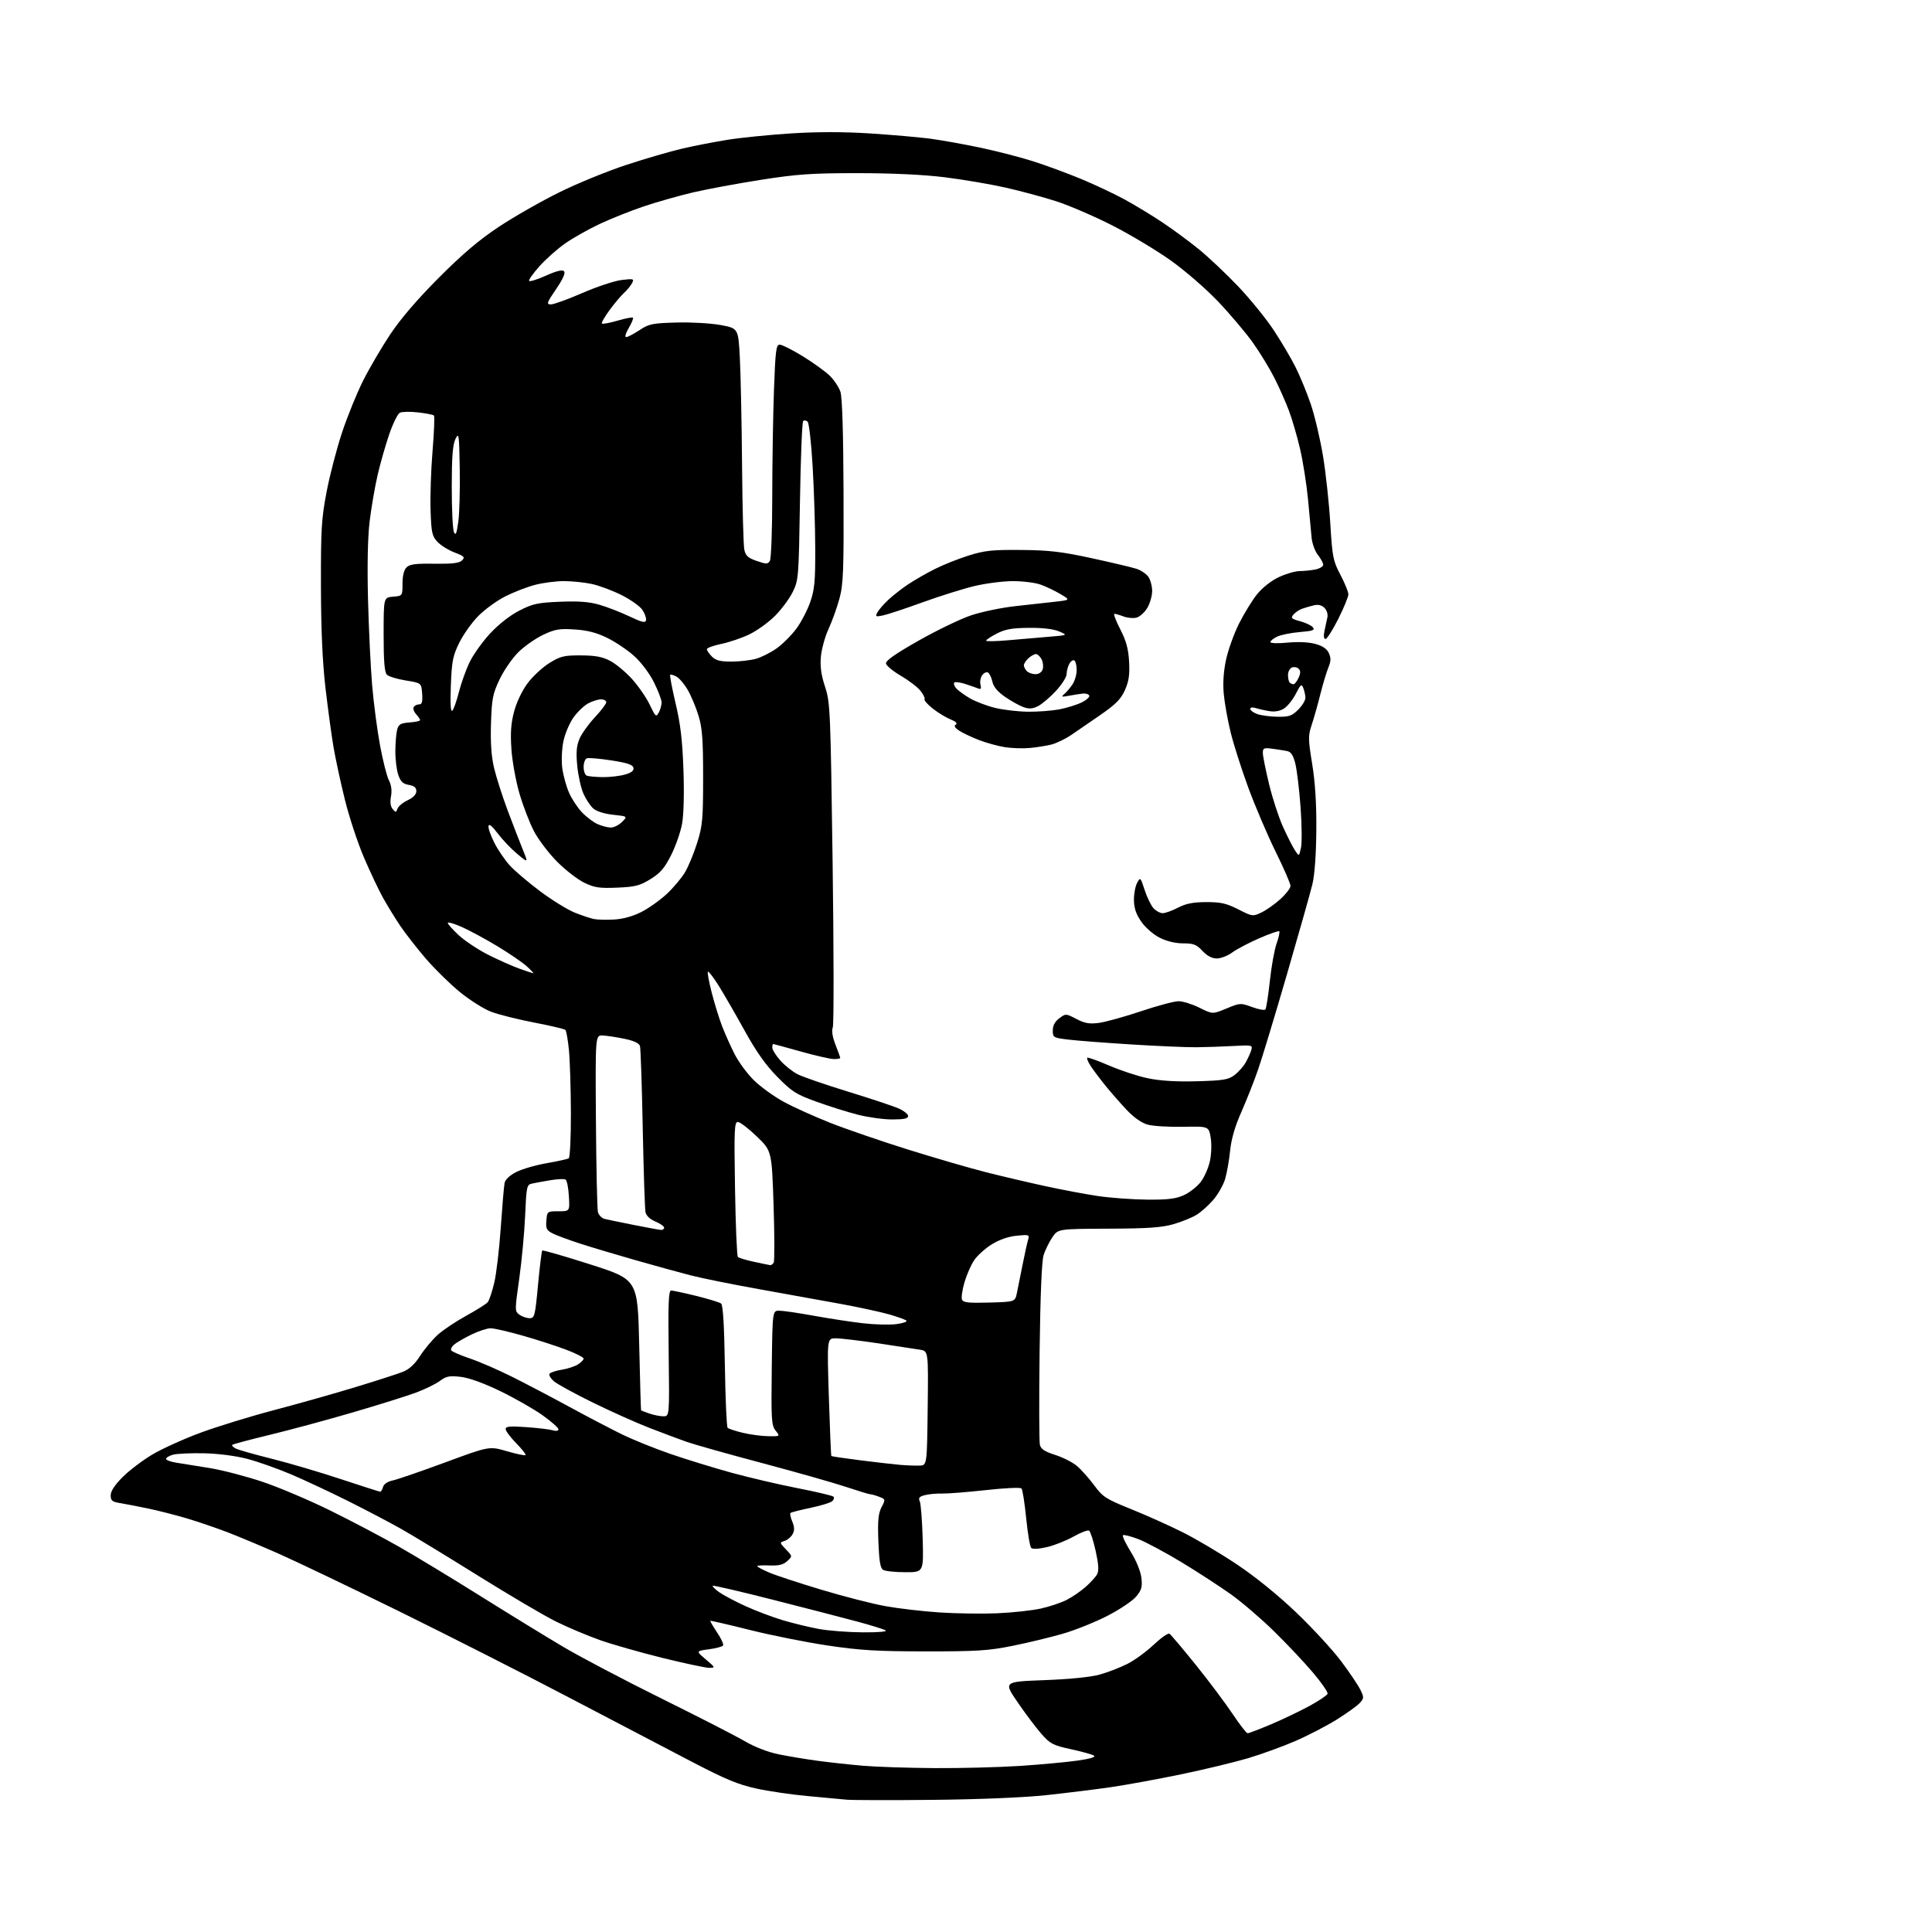 <?xml version="1.0" encoding="UTF-8" standalone="no"?>
<svg 
  version="1.1" 
  xmlns="http://www.w3.org/2000/svg" 
  xmlns:xlink="http://www.w3.org/1999/xlink" 
  xmlns:svg="http://www.w3.org/2000/svg"
  xmlns:rdf="http://www.w3.org/1999/02/22-rdf-syntax-ns#"
  xmlns:cc="http://creativecommons.org/ns#"
  xmlns:dc="http://purl.org/dc/elements/1.1/"
  viewBox="0 0 768 768"
  width="768"
  height="768"
>
<style>svg {background-color: white; }</style>"
<path stroke="none" fill="black" fill-rule="evenodd" d="M371.00,715.47C354.23,715.65 338.70,715.61 336.50,715.40C334.30,715.18 327.33,714.53 321.02,713.96C314.70,713.39 305.53,712.04 300.63,710.97C293.59,709.44 288.34,707.27 275.61,700.64C266.75,696.03 244.65,684.47 226.50,674.95C208.35,665.43 177.67,649.87 158.33,640.36C138.99,630.86 117.61,620.63 110.83,617.64C104.05,614.64 94.89,610.81 90.48,609.11C86.07,607.42 78.85,604.95 74.43,603.63C70.02,602.31 63.05,600.53 58.95,599.67C54.85,598.81 49.81,597.84 47.75,597.51C44.58,597.00 44.00,596.52 44.00,594.41C44.00,592.75 45.62,590.29 48.77,587.13C51.40,584.51 56.71,580.48 60.58,578.18C64.46,575.88 73.06,571.98 79.71,569.53C86.36,567.07 99.52,563.02 108.96,560.54C118.40,558.06 132.94,553.95 141.28,551.41C149.62,548.88 158.12,546.13 160.18,545.31C162.71,544.30 164.90,542.27 167.02,538.96C168.74,536.29 171.88,532.53 174.00,530.61C176.13,528.69 181.23,525.28 185.35,523.02C189.46,520.76 193.30,518.34 193.88,517.64C194.46,516.94 195.63,513.48 196.47,509.94C197.31,506.40 198.48,496.52 199.06,488.00C199.65,479.48 200.33,471.49 200.58,470.26C200.86,468.88 202.63,467.21 205.20,465.90C207.49,464.73 212.92,463.15 217.26,462.40C221.61,461.64 225.58,460.76 226.08,460.45C226.59,460.14 226.97,451.92 226.94,442.19C226.90,432.46 226.55,421.26 226.15,417.30C225.76,413.34 225.12,409.79 224.75,409.41C224.37,409.04 218.76,407.71 212.28,406.47C205.80,405.22 198.12,403.29 195.21,402.18C192.30,401.07 186.71,397.54 182.78,394.33C178.86,391.12 172.75,385.12 169.21,381.00C165.68,376.88 161.11,371.02 159.08,368.00C157.04,364.98 153.96,359.95 152.23,356.84C150.50,353.73 147.08,346.48 144.62,340.74C142.17,334.99 138.78,324.71 137.10,317.90C135.41,311.08 133.37,301.65 132.57,296.95C131.77,292.25 130.34,281.68 129.38,273.45C128.19,263.21 127.62,250.46 127.58,233.00C127.53,210.38 127.79,206.15 129.83,195.50C131.09,188.90 133.86,178.28 135.98,171.89C138.10,165.51 141.86,156.27 144.33,151.35C146.80,146.43 151.64,138.15 155.10,132.95C159.21,126.77 165.89,118.98 174.44,110.40C183.89,100.93 190.50,95.32 198.36,90.12C204.33,86.16 215.13,80.01 222.35,76.44C229.57,72.87 241.62,67.95 249.12,65.50C256.62,63.04 266.53,60.16 271.13,59.09C275.74,58.01 283.84,56.44 289.15,55.58C294.45,54.73 305.84,53.58 314.45,53.03C324.90,52.37 335.34,52.37 345.81,53.04C354.44,53.60 365.10,54.52 369.50,55.09C373.90,55.67 382.90,57.27 389.50,58.66C396.10,60.04 405.66,62.50 410.73,64.13C415.81,65.75 424.36,68.90 429.73,71.13C435.11,73.36 442.88,77.02 447.00,79.26C451.12,81.51 457.88,85.60 462.00,88.35C466.12,91.09 472.66,95.91 476.51,99.04C480.37,102.18 487.42,108.83 492.17,113.82C496.92,118.81 503.27,126.63 506.29,131.20C509.31,135.76 513.25,142.43 515.03,146.00C516.82,149.57 519.55,156.23 521.10,160.80C522.64,165.36 524.81,174.59 525.92,181.30C527.03,188.01 528.33,200.04 528.81,208.02C529.63,221.52 529.92,222.97 532.85,228.52C534.58,231.81 536.00,235.30 536.00,236.27C536.00,237.25 534.19,241.63 531.99,246.02C529.78,250.41 527.50,254.00 526.91,254.00C526.23,254.00 526.09,252.81 526.51,250.75C526.88,248.96 527.40,246.55 527.66,245.39C527.93,244.21 527.43,242.57 526.50,241.64C525.37,240.52 524.01,240.20 522.18,240.65C520.70,241.00 518.58,241.63 517.46,242.04C516.34,242.45 514.84,243.49 514.13,244.34C513.03,245.67 513.40,246.03 516.81,246.95C518.99,247.53 521.27,248.62 521.89,249.37C522.81,250.48 521.88,250.82 516.76,251.25C513.32,251.53 509.26,252.34 507.75,253.04C506.24,253.75 505.00,254.73 505.00,255.22C505.00,255.73 507.92,255.83 511.75,255.46C515.89,255.05 520.17,255.24 522.80,255.95C525.77,256.75 527.44,257.88 528.24,259.62C529.12,261.57 529.08,262.86 528.06,265.32C527.33,267.07 525.89,271.88 524.85,276.00C523.82,280.12 522.27,285.60 521.41,288.17C519.98,292.46 520.00,293.75 521.61,303.67C522.81,311.04 523.34,319.45 523.26,330.00C523.18,339.68 522.60,347.75 521.70,351.50C520.90,354.80 516.39,370.77 511.67,387.00C506.96,403.23 501.78,420.32 500.17,425.00C498.56,429.68 495.54,437.32 493.47,442.00C490.90,447.78 489.47,452.74 488.98,457.50C488.59,461.35 487.69,466.42 486.98,468.76C486.26,471.10 484.17,474.78 482.32,476.94C480.48,479.09 477.48,481.77 475.68,482.89C473.87,484.01 469.71,485.70 466.44,486.64C461.77,487.98 456.23,488.36 440.54,488.42C420.59,488.50 420.59,488.50 418.30,491.88C417.05,493.74 415.50,496.89 414.86,498.88C414.10,501.23 413.54,514.77 413.26,537.33C413.02,556.48 413.07,573.16 413.38,574.39C413.80,576.04 415.36,577.06 419.45,578.35C422.47,579.31 426.35,581.27 428.06,582.71C429.78,584.15 432.87,587.62 434.94,590.41C438.40,595.09 439.58,595.85 449.60,599.89C455.60,602.30 464.83,606.44 470.12,609.09C475.42,611.73 485.10,617.47 491.65,621.85C499.04,626.78 508.01,634.06 515.29,641.01C521.75,647.18 529.77,655.89 533.12,660.36C536.47,664.84 539.92,669.95 540.78,671.73C542.24,674.72 542.22,675.10 540.53,676.96C539.54,678.07 535.40,681.04 531.34,683.57C527.28,686.10 519.88,689.94 514.89,692.10C509.90,694.26 501.43,697.34 496.07,698.93C490.71,700.52 478.71,703.41 469.41,705.34C460.11,707.27 447.55,709.56 441.50,710.44C435.45,711.31 423.98,712.73 416.00,713.59C407.20,714.54 389.52,715.28 371.00,715.47zM371.50,702.85C381.95,702.91 397.25,702.52 405.50,701.98C413.75,701.43 424.03,700.48 428.35,699.86C433.43,699.14 435.72,698.44 434.85,697.88C434.11,697.41 429.98,696.26 425.67,695.33C418.57,693.78 417.48,693.22 413.97,689.23C411.84,686.81 407.58,681.15 404.51,676.66C398.92,668.50 398.92,668.50 415.21,667.88C425.42,667.50 433.65,666.66 437.27,665.64C440.44,664.75 445.35,662.84 448.18,661.41C451.02,659.97 455.71,656.55 458.61,653.81C461.52,651.06 464.33,649.09 464.87,649.42C465.42,649.76 470.11,655.31 475.31,661.77C480.51,668.22 487.09,676.99 489.93,681.25C492.78,685.51 495.48,689.00 495.95,689.00C496.42,689.00 500.56,687.42 505.15,685.49C509.74,683.55 516.62,680.27 520.43,678.20C524.24,676.13 527.53,673.92 527.73,673.30C527.94,672.68 525.31,668.87 521.89,664.84C518.47,660.80 511.54,653.45 506.49,648.50C501.44,643.55 493.76,636.95 489.41,633.84C485.06,630.73 476.21,624.97 469.74,621.05C463.27,617.13 455.49,612.97 452.47,611.81C449.44,610.66 446.70,609.97 446.38,610.29C446.06,610.61 447.47,613.58 449.52,616.90C451.74,620.49 453.43,624.67 453.73,627.26C454.13,630.89 453.79,632.10 451.60,634.70C450.16,636.41 445.05,639.83 440.24,642.31C435.43,644.79 427.45,647.99 422.50,649.43C417.55,650.86 408.55,653.03 402.50,654.25C392.97,656.17 388.35,656.47 368.00,656.45C348.61,656.44 341.79,656.03 329.00,654.11C320.48,652.84 306.55,650.06 298.05,647.93C289.55,645.80 282.49,644.17 282.36,644.31C282.23,644.44 283.44,646.50 285.04,648.90C286.65,651.29 287.73,653.63 287.44,654.10C287.15,654.56 284.60,655.25 281.77,655.62C276.62,656.31 276.62,656.31 280.56,659.64C284.38,662.87 284.42,662.97 281.93,662.99C280.51,662.99 272.19,661.23 263.43,659.07C254.67,656.90 243.45,653.71 238.50,651.97C233.55,650.22 225.68,646.90 221.00,644.58C216.32,642.27 202.38,634.05 190.00,626.33C177.62,618.61 163.90,610.26 159.50,607.78C155.10,605.29 145.65,600.33 138.50,596.75C131.35,593.17 121.06,588.36 115.64,586.05C110.21,583.75 102.34,580.97 98.14,579.88C93.63,578.71 86.61,577.81 81.00,577.70C75.78,577.59 70.26,577.85 68.75,578.27C67.24,578.69 66.00,579.44 66.00,579.93C66.00,580.42 67.91,581.12 70.25,581.47C72.59,581.83 78.55,582.79 83.50,583.60C88.45,584.41 97.79,586.85 104.26,589.01C110.73,591.17 122.88,596.32 131.26,600.45C139.64,604.58 151.90,611.03 158.50,614.78C165.10,618.54 179.72,627.40 191.00,634.47C202.28,641.54 217.12,650.64 224.00,654.71C230.88,658.77 248.43,668.00 263.00,675.21C277.57,682.42 292.43,690.03 296.00,692.12C299.97,694.45 305.22,696.48 309.50,697.36C313.35,698.15 320.32,699.31 325.00,699.94C329.68,700.57 337.77,701.46 343.00,701.91C348.23,702.36 361.05,702.78 371.50,702.85zM343.00,648.88C349.33,648.92 352.90,648.60 352.00,648.08C351.18,647.61 346.23,646.07 341.00,644.66C335.77,643.25 320.75,639.36 307.61,636.02C294.48,632.67 283.54,630.13 283.31,630.36C283.07,630.59 284.24,631.75 285.90,632.93C287.56,634.11 292.26,636.60 296.35,638.46C300.44,640.33 307.09,642.84 311.14,644.05C315.19,645.26 321.65,646.83 325.50,647.54C329.35,648.24 337.23,648.85 343.00,648.88zM396.50,641.30C402.55,641.03 410.32,640.19 413.77,639.42C417.22,638.65 421.82,637.11 423.99,636.00C426.17,634.89 429.55,632.58 431.51,630.86C433.47,629.13 435.55,626.85 436.12,625.78C436.88,624.36 436.71,621.80 435.52,616.43C434.61,612.37 433.45,608.78 432.92,608.45C432.40,608.13 429.62,609.19 426.74,610.81C423.86,612.43 419.10,614.32 416.17,615.00C412.94,615.75 410.48,615.88 409.92,615.32C409.42,614.82 408.52,609.48 407.92,603.45C407.32,597.43 406.48,592.13 406.04,591.68C405.61,591.22 399.23,591.52 391.88,592.34C384.52,593.15 376.70,593.77 374.50,593.71C372.30,593.65 369.22,593.93 367.66,594.34C365.43,594.92 364.99,595.45 365.62,596.79C366.05,597.73 366.58,604.46 366.78,611.75C367.15,625.00 367.15,625.00 359.83,624.98C355.80,624.98 351.84,624.55 351.03,624.04C349.93,623.34 349.46,620.46 349.17,612.71C348.86,604.47 349.13,601.66 350.42,599.15C352.04,596.02 352.03,595.96 349.47,594.99C348.04,594.44 346.47,594.00 345.99,594.00C345.51,594.00 341.15,592.68 336.31,591.07C331.46,589.45 316.48,585.20 303.00,581.61C289.52,578.03 276.02,574.23 273.00,573.17C269.98,572.11 263.23,569.58 258.00,567.55C252.78,565.52 242.65,560.98 235.50,557.46C228.35,553.95 221.45,550.17 220.17,549.06C218.89,547.96 218.11,546.63 218.43,546.11C218.75,545.60 220.92,544.87 223.26,544.49C225.59,544.12 228.51,543.17 229.75,542.38C230.99,541.60 232.00,540.55 232.00,540.06C232.00,539.58 228.93,538.00 225.17,536.57C221.42,535.13 213.66,532.62 207.92,530.98C202.19,529.34 196.38,528.00 195.00,528.01C193.63,528.02 190.25,529.12 187.50,530.46C184.75,531.79 181.67,533.56 180.65,534.38C179.63,535.20 179.06,536.28 179.37,536.79C179.68,537.29 182.99,538.73 186.72,539.99C190.45,541.24 198.00,544.51 203.50,547.26C209.00,550.01 219.35,555.44 226.50,559.33C233.65,563.22 243.04,568.13 247.38,570.24C251.71,572.35 260.35,575.84 266.57,577.98C272.80,580.13 283.66,583.47 290.70,585.41C297.74,587.34 309.57,590.11 317.00,591.56C324.43,593.01 330.86,594.53 331.29,594.94C331.73,595.35 331.49,596.18 330.76,596.78C330.03,597.39 326.12,598.57 322.08,599.42C318.03,600.26 314.49,601.17 314.22,601.44C313.95,601.71 314.28,603.26 314.95,604.88C315.84,607.03 315.88,608.36 315.08,609.84C314.49,610.95 313.06,612.16 311.91,612.53C309.85,613.18 309.86,613.24 312.43,615.92C315.04,618.65 315.04,618.65 312.92,620.58C311.34,622.01 309.53,622.45 305.89,622.29C303.20,622.17 301.00,622.30 301.00,622.57C301.00,622.85 303.10,623.97 305.66,625.07C308.22,626.17 317.56,629.25 326.41,631.91C335.26,634.58 346.74,637.52 351.92,638.46C357.10,639.40 366.78,640.53 373.42,640.97C380.07,641.41 390.45,641.56 396.50,641.30zM151.13,592.98C151.48,592.99 151.99,592.15 152.26,591.11C152.57,589.94 154.05,588.94 156.13,588.50C157.98,588.11 167.38,584.87 177.00,581.32C194.50,574.85 194.50,574.85 201.47,576.87C205.30,577.99 208.65,578.69 208.91,578.43C209.16,578.17 207.49,576.04 205.19,573.69C202.88,571.34 201.00,568.82 201.00,568.07C201.00,567.00 202.69,566.84 209.25,567.31C213.79,567.63 218.51,568.20 219.75,568.57C221.09,568.96 222.00,568.80 222.00,568.17C222.00,567.58 219.17,565.08 215.71,562.61C212.25,560.14 204.71,555.84 198.96,553.04C192.34,549.83 186.55,547.73 183.19,547.33C178.69,546.80 177.43,547.04 174.90,548.91C173.26,550.13 169.04,552.20 165.53,553.52C162.02,554.85 150.67,558.40 140.32,561.43C129.97,564.46 115.05,568.49 107.16,570.39C99.27,572.30 92.59,574.08 92.32,574.35C92.05,574.62 92.65,575.27 93.66,575.79C94.67,576.32 101.12,578.16 108.00,579.87C114.88,581.59 127.25,585.24 135.50,587.98C143.75,590.71 150.79,592.96 151.13,592.98zM365.50,582.60C368.50,582.50 368.50,582.50 368.77,559.80C369.04,537.10 369.04,537.10 365.77,536.54C363.97,536.24 356.47,535.09 349.10,533.99C341.74,532.90 334.14,532.00 332.23,532.00C328.75,532.00 328.75,532.00 329.48,555.25C329.88,568.04 330.33,578.63 330.47,578.79C330.62,578.94 335.86,579.72 342.12,580.51C348.38,581.30 355.52,582.12 358.00,582.32C360.48,582.53 363.85,582.65 365.50,582.60zM305.32,570.91C310.15,571.00 310.15,571.00 308.32,568.69C306.66,566.57 306.53,564.38 306.79,543.69C307.07,521.00 307.07,521.00 309.79,521.02C311.28,521.02 317.45,521.93 323.50,523.03C329.55,524.13 338.32,525.47 343.00,526.01C347.68,526.55 353.67,526.70 356.31,526.36C358.96,526.01 360.76,525.39 360.31,524.97C359.87,524.56 356.80,523.45 353.50,522.50C350.20,521.56 341.65,519.70 334.50,518.38C327.35,517.06 312.73,514.42 302.00,512.51C291.27,510.60 278.90,508.10 274.50,506.96C270.10,505.83 260.20,503.10 252.50,500.90C244.80,498.71 234.90,495.75 230.50,494.32C226.10,492.89 221.24,491.09 219.69,490.31C217.27,489.08 216.93,488.39 217.19,485.19C217.50,481.53 217.53,481.50 222.00,481.50C226.50,481.50 226.50,481.50 226.14,475.50C225.95,472.20 225.36,469.23 224.83,468.90C224.30,468.57 221.53,468.69 218.68,469.17C215.83,469.65 212.55,470.25 211.39,470.51C209.41,470.94 209.24,471.77 208.75,483.24C208.46,489.98 207.40,501.29 206.40,508.36C204.61,520.96 204.61,521.24 206.48,522.61C207.52,523.37 209.34,524.00 210.51,524.00C212.50,524.00 212.71,523.20 213.87,510.78C214.55,503.51 215.31,497.36 215.56,497.11C215.81,496.86 224.45,499.36 234.76,502.66C253.50,508.66 253.50,508.66 254.09,534.58C254.42,548.84 254.75,560.57 254.84,560.65C254.93,560.74 256.42,561.30 258.15,561.90C259.88,562.51 262.38,563.00 263.71,563.00C266.13,563.00 266.13,563.00 265.81,538.00C265.56,518.13 265.76,513.00 266.79,513.00C267.49,513.00 271.99,513.97 276.79,515.15C281.58,516.33 286.01,517.69 286.64,518.17C287.41,518.77 287.89,526.72 288.15,542.96C288.36,556.11 288.85,567.19 289.24,567.57C289.62,567.96 292.32,568.85 295.22,569.55C298.12,570.25 302.67,570.87 305.32,570.91zM393.23,517.79C403.50,517.50 403.50,517.50 404.23,514.00C404.64,512.08 405.63,507.12 406.44,503.00C407.25,498.88 408.23,494.42 408.61,493.11C409.29,490.76 409.20,490.73 404.16,491.21C400.88,491.53 397.29,492.77 394.27,494.63C391.67,496.24 388.50,499.09 387.24,500.97C385.98,502.84 384.25,506.79 383.39,509.74C382.53,512.69 382.08,515.77 382.40,516.59C382.86,517.79 384.90,518.02 393.23,517.79zM306.19,502.92C306.57,502.96 307.18,502.51 307.55,501.92C307.92,501.33 307.90,491.09 307.51,479.17C306.80,457.50 306.80,457.50 300.83,451.75C297.55,448.59 294.16,446.00 293.30,446.00C291.92,446.00 291.80,449.01 292.18,472.47C292.41,487.03 292.93,499.26 293.32,499.65C293.71,500.05 296.62,500.92 299.77,501.60C302.92,502.28 305.81,502.87 306.19,502.92zM262.75,488.92C263.44,488.96 264.00,488.56 264.00,488.01C264.00,487.47 262.44,486.38 260.54,485.58C258.35,484.66 256.89,483.28 256.59,481.82C256.33,480.54 255.84,465.55 255.50,448.50C255.17,431.45 254.67,416.74 254.40,415.81C254.07,414.69 251.99,413.72 248.20,412.93C245.07,412.28 241.18,411.69 239.58,411.62C236.65,411.50 236.65,411.50 236.89,445.50C237.02,464.20 237.38,480.52 237.68,481.76C237.98,483.00 239.18,484.25 240.36,484.54C241.54,484.83 246.78,485.91 252.00,486.95C257.23,487.98 262.06,488.87 262.75,488.92zM456.00,476.87C464.25,476.94 467.38,476.56 470.62,475.09C472.88,474.06 475.90,471.68 477.33,469.81C478.77,467.93 480.41,464.17 480.98,461.45C481.57,458.64 481.69,454.60 481.25,452.12C480.48,447.73 480.48,447.73 470.31,447.92C464.71,448.03 458.41,447.65 456.30,447.08C453.85,446.42 450.85,444.33 447.95,441.28C445.46,438.65 441.61,434.25 439.38,431.50C437.16,428.75 434.53,425.25 433.54,423.72C432.54,422.19 431.94,420.73 432.20,420.47C432.45,420.22 436.36,421.61 440.88,423.57C445.40,425.52 452.34,427.81 456.30,428.63C461.12,429.64 467.52,430.04 475.68,429.82C486.20,429.54 488.25,429.21 490.68,427.40C492.23,426.24 494.24,423.99 495.15,422.40C496.05,420.80 497.07,418.57 497.40,417.44C497.99,415.45 497.72,415.39 490.26,415.80C485.99,416.04 479.35,416.26 475.50,416.30C471.65,416.33 459.95,415.83 449.50,415.17C439.05,414.52 427.80,413.65 424.50,413.24C418.72,412.53 418.50,412.39 418.50,409.61C418.50,407.66 419.35,406.08 421.08,404.79C423.65,402.87 423.70,402.88 427.88,405.05C431.24,406.81 433.05,407.12 436.88,406.61C439.51,406.26 447.01,404.18 453.54,401.99C460.07,399.79 466.80,398.00 468.51,398.00C470.21,398.00 473.95,399.17 476.81,400.59C482.01,403.19 482.01,403.19 487.55,400.89C492.96,398.65 493.18,398.64 497.72,400.32C500.27,401.26 502.65,401.69 503.01,401.27C503.37,400.85 504.16,395.77 504.78,390.00C505.39,384.23 506.60,377.52 507.46,375.09C508.32,372.67 508.80,370.47 508.53,370.20C508.26,369.93 504.67,371.18 500.55,372.98C496.43,374.78 491.61,377.32 489.83,378.62C488.06,379.93 485.30,381.00 483.71,381.00C481.77,381.00 479.87,380.00 478.00,378.00C475.63,375.46 474.45,375.00 470.31,375.00C467.23,375.00 463.78,374.17 460.98,372.75C458.46,371.48 455.29,368.71 453.68,366.39C451.64,363.46 450.80,361.03 450.76,357.87C450.72,355.44 451.28,352.35 452.00,351.00C453.29,348.59 453.34,348.64 455.02,353.80C455.96,356.69 457.54,359.94 458.52,361.02C459.51,362.11 461.16,363.00 462.19,363.00C463.23,363.00 465.97,362.01 468.29,360.81C471.43,359.18 474.28,358.62 479.50,358.60C485.28,358.58 487.50,359.08 492.23,361.48C497.83,364.33 498.03,364.36 501.43,362.73C503.35,361.82 506.73,359.43 508.96,357.42C511.18,355.41 513.00,353.04 513.00,352.16C513.00,351.28 510.33,345.14 507.07,338.53C503.81,331.91 498.91,320.43 496.18,313.00C493.46,305.57 490.30,295.68 489.17,291.00C488.03,286.32 486.82,279.57 486.48,276.00C486.06,271.75 486.36,267.04 487.34,262.39C488.16,258.48 490.50,251.95 492.53,247.89C494.57,243.83 497.83,238.53 499.78,236.13C501.89,233.54 505.41,230.79 508.42,229.39C511.21,228.08 514.91,227.02 516.62,227.01C518.34,227.00 521.16,226.72 522.88,226.38C524.59,226.03 526.00,225.19 526.00,224.51C526.00,223.83 525.04,222.05 523.87,220.56C522.70,219.07 521.57,215.97 521.38,213.68C521.18,211.38 520.54,204.55 519.96,198.50C519.38,192.45 517.96,183.45 516.81,178.50C515.66,173.55 513.66,166.67 512.36,163.22C511.06,159.76 508.46,153.91 506.59,150.22C504.72,146.52 500.91,140.28 498.13,136.34C495.35,132.41 489.12,125.03 484.29,119.94C479.29,114.69 471.04,107.55 465.18,103.39C459.50,99.37 449.09,93.14 442.04,89.56C435.00,85.98 425.05,81.69 419.94,80.03C414.83,78.38 405.66,75.91 399.57,74.54C393.48,73.18 382.65,71.34 375.50,70.46C367.22,69.43 354.70,68.84 341.00,68.83C322.63,68.83 317.02,69.21 302.50,71.48C293.15,72.94 280.95,75.21 275.39,76.51C269.84,77.82 261.06,80.31 255.89,82.05C250.73,83.79 242.90,86.91 238.50,88.97C234.10,91.04 227.97,94.48 224.87,96.62C221.78,98.75 217.11,102.88 214.49,105.79C211.88,108.70 210.02,111.35 210.35,111.68C210.69,112.02 213.71,111.06 217.08,109.55C221.17,107.71 223.53,107.13 224.20,107.80C224.87,108.47 223.84,110.82 221.07,114.90C217.31,120.44 217.12,121.00 219.02,121.00C220.17,121.00 225.81,118.95 231.55,116.45C237.30,113.95 244.30,111.63 247.12,111.30C251.93,110.73 252.17,110.81 251.21,112.61C250.65,113.66 249.21,115.41 248.01,116.49C246.81,117.58 244.24,120.63 242.30,123.28C240.35,125.93 238.99,128.32 239.27,128.61C239.55,128.89 242.34,128.38 245.47,127.47C248.59,126.56 251.36,126.02 251.61,126.28C251.87,126.54 251.12,128.38 249.94,130.37C248.72,132.44 248.28,134.00 248.92,134.00C249.54,134.00 251.91,132.76 254.19,131.25C257.96,128.75 259.32,128.47 268.92,128.21C274.76,128.04 282.64,128.50 286.50,129.21C293.50,130.52 293.50,130.52 294.11,142.51C294.45,149.10 294.84,168.22 294.98,185.00C295.12,201.78 295.52,216.85 295.88,218.50C296.39,220.92 297.34,221.79 300.80,222.98C304.60,224.30 305.20,224.30 306.03,222.98C306.55,222.17 306.98,210.67 306.98,197.41C306.99,184.16 307.30,165.15 307.66,155.16C308.23,139.27 308.52,137.00 309.95,137.00C310.85,137.00 314.95,139.06 319.05,141.58C323.15,144.09 327.95,147.55 329.73,149.25C331.51,150.96 333.46,153.87 334.08,155.73C334.80,157.92 335.23,171.75 335.32,195.30C335.44,227.08 335.24,232.29 333.68,238.00C332.71,241.57 330.77,246.97 329.37,250.00C327.96,253.03 326.60,257.98 326.32,261.00C325.97,264.99 326.42,268.28 327.97,273.00C330.02,279.24 330.14,282.08 330.98,342.87C331.45,377.73 331.49,407.20 331.05,408.37C330.53,409.76 330.90,412.17 332.12,415.29C333.16,417.92 334.00,420.28 334.00,420.54C334.00,420.79 332.88,421.00 331.51,421.00C330.14,421.00 324.21,419.65 318.34,418.00C312.46,416.35 307.51,415.00 307.33,415.00C307.15,415.00 307.00,415.66 307.00,416.47C307.00,417.27 308.42,419.55 310.16,421.52C311.89,423.50 314.99,425.97 317.04,427.02C319.10,428.07 328.14,431.19 337.14,433.95C346.14,436.72 355.19,439.73 357.25,440.64C359.31,441.56 361.00,442.91 361.00,443.65C361.00,444.64 359.31,445.00 354.66,445.00C351.17,445.00 344.99,444.14 340.91,443.09C336.83,442.04 329.45,439.71 324.50,437.93C316.47,435.03 314.80,433.96 309.00,428.07C304.38,423.38 300.62,418.06 296.00,409.70C292.43,403.23 287.79,395.20 285.70,391.85C283.61,388.51 281.67,386.00 281.40,386.27C281.12,386.54 281.81,390.31 282.93,394.63C284.04,398.96 285.88,404.90 287.01,407.83C288.13,410.77 290.36,415.75 291.96,418.91C293.55,422.08 297.01,426.79 299.64,429.38C302.27,431.97 307.59,435.83 311.46,437.94C315.33,440.06 323.68,443.83 330.00,446.33C336.32,448.83 350.27,453.62 361.00,456.98C371.73,460.33 385.68,464.39 392.00,465.99C398.32,467.59 408.90,470.07 415.50,471.50C422.10,472.94 431.55,474.72 436.50,475.45C441.45,476.18 450.23,476.82 456.00,476.87zM212.00,386.90C212.28,386.92 211.12,385.68 209.43,384.15C207.75,382.61 202.49,379.02 197.76,376.16C193.02,373.30 186.64,369.85 183.57,368.49C180.51,367.13 178.00,366.41 178.00,366.89C178.00,367.36 179.99,369.58 182.42,371.82C184.85,374.06 190.14,377.56 194.17,379.59C198.20,381.62 203.75,384.09 206.50,385.07C209.25,386.05 211.72,386.87 212.00,386.90zM244.06,365.53C247.62,365.34 251.54,364.25 254.95,362.53C257.87,361.04 262.44,357.80 265.10,355.31C267.76,352.82 271.03,348.92 272.36,346.64C273.70,344.36 275.85,339.12 277.15,335.00C279.26,328.25 279.50,325.64 279.50,309.00C279.50,293.93 279.16,289.39 277.67,284.50C276.67,281.20 274.74,276.60 273.39,274.27C272.04,271.94 270.01,269.54 268.88,268.94C267.75,268.33 266.64,268.03 266.41,268.26C266.18,268.49 267.15,273.59 268.56,279.59C270.51,287.83 271.27,294.29 271.68,306.00C272.01,315.40 271.79,323.86 271.13,327.50C270.52,330.80 268.56,336.41 266.76,339.96C264.17,345.09 262.49,347.05 258.58,349.46C254.34,352.08 252.51,352.55 245.36,352.85C238.30,353.15 236.33,352.86 232.28,350.91C229.65,349.65 224.79,345.89 221.48,342.56C218.17,339.23 214.03,333.79 212.29,330.47C210.55,327.16 207.94,320.41 206.50,315.47C205.06,310.54 203.61,302.56 203.29,297.75C202.85,291.14 203.12,287.45 204.41,282.69C205.43,278.93 207.62,274.39 209.83,271.47C211.87,268.77 215.74,265.20 218.44,263.53C222.80,260.84 224.21,260.50 230.93,260.53C236.72,260.56 239.47,261.08 242.61,262.73C244.87,263.93 248.79,267.19 251.31,270.00C253.83,272.80 256.99,277.40 258.32,280.21C260.58,284.96 260.83,285.18 261.88,283.23C262.49,282.08 263.00,280.27 263.00,279.23C263.00,278.18 261.62,274.57 259.94,271.20C258.17,267.66 254.87,263.27 252.10,260.78C249.47,258.42 244.66,255.17 241.41,253.58C237.15,251.49 233.53,250.55 228.44,250.22C222.35,249.82 220.63,250.12 215.93,252.34C212.93,253.76 208.50,256.85 206.10,259.21C203.69,261.57 200.33,266.43 198.63,270.00C195.87,275.80 195.50,277.68 195.18,287.50C194.93,295.08 195.30,300.58 196.38,305.18C197.24,308.85 199.68,316.50 201.81,322.18C203.95,327.86 206.66,334.89 207.85,337.81C210.01,343.11 210.01,343.11 205.58,339.41C203.14,337.37 199.65,333.70 197.82,331.26C195.66,328.37 194.39,327.34 194.19,328.33C194.02,329.16 195.05,332.14 196.48,334.96C197.90,337.77 200.66,341.84 202.61,343.99C204.56,346.15 210.06,350.82 214.83,354.38C219.60,357.93 225.78,361.73 228.55,362.82C231.32,363.91 234.69,365.04 236.04,365.32C237.39,365.61 241.00,365.70 244.06,365.53zM517.16,337.00C517.58,335.07 517.50,327.79 516.99,320.80C516.48,313.82 515.54,306.05 514.91,303.54C514.06,300.18 513.20,298.87 511.63,298.55C510.46,298.32 507.81,297.90 505.75,297.63C502.41,297.18 502.00,297.36 502.00,299.31C502.00,300.52 503.12,306.10 504.48,311.72C505.84,317.35 508.34,325.00 510.03,328.72C511.72,332.45 513.84,336.62 514.75,338.00C516.40,340.50 516.40,340.50 517.16,337.00zM242.75,328.96C243.99,328.98 246.01,327.99 247.25,326.75C249.50,324.50 249.50,324.50 243.72,323.88C240.21,323.50 237.11,322.52 235.83,321.38C234.66,320.35 232.91,317.70 231.93,315.50C230.95,313.30 229.84,308.34 229.47,304.47C228.95,299.16 229.16,296.55 230.33,293.75C231.18,291.71 233.93,287.85 236.44,285.17C238.95,282.49 241.00,279.78 241.00,279.15C241.00,278.52 240.08,278.00 238.95,278.00C237.82,278.00 235.56,278.69 233.93,279.54C232.30,280.38 229.64,282.89 228.04,285.11C226.43,287.33 224.60,291.62 223.97,294.64C223.33,297.75 223.13,302.39 223.51,305.32C223.89,308.17 225.08,312.52 226.15,315.00C227.22,317.48 229.54,321.02 231.30,322.87C233.06,324.72 235.85,326.84 237.50,327.58C239.15,328.32 241.51,328.94 242.75,328.96zM158.01,321.46C158.35,320.51 160.17,319.00 162.06,318.11C164.28,317.06 165.50,315.78 165.50,314.50C165.50,313.08 164.65,312.37 162.50,312.00C160.16,311.60 159.24,310.71 158.31,307.99C157.65,306.07 157.13,301.80 157.16,298.50C157.18,295.20 157.51,291.38 157.89,290.00C158.47,287.91 159.27,287.45 162.79,287.19C165.11,287.02 167.00,286.61 167.00,286.27C167.00,285.93 166.28,284.86 165.40,283.89C164.52,282.92 164.10,281.65 164.46,281.06C164.82,280.48 165.79,280.00 166.62,280.00C167.76,280.00 168.04,279.00 167.81,275.75C167.50,271.50 167.50,271.50 161.30,270.50C157.88,269.95 154.51,268.92 153.80,268.20C152.85,267.26 152.50,262.91 152.50,252.20C152.50,237.50 152.50,237.50 156.25,237.19C160.00,236.88 160.00,236.88 160.00,232.01C160.00,228.88 160.57,226.57 161.60,225.54C162.86,224.28 165.19,223.97 172.70,224.09C179.83,224.19 182.56,223.86 183.66,222.77C184.93,221.50 184.57,221.11 180.71,219.63C178.28,218.71 175.22,216.80 173.90,215.40C171.76,213.12 171.46,211.76 171.16,202.88C170.97,197.40 171.32,186.80 171.94,179.33C172.56,171.86 172.82,165.48 172.50,165.17C172.19,164.85 169.36,164.30 166.22,163.94C163.07,163.57 159.80,163.63 158.95,164.07C158.09,164.50 156.19,168.38 154.71,172.68C153.23,176.98 151.14,184.32 150.07,189.00C149.00,193.68 147.59,201.88 146.94,207.24C146.18,213.48 145.95,224.64 146.29,238.24C146.59,249.93 147.33,265.35 147.94,272.50C148.55,279.65 149.97,290.41 151.09,296.42C152.21,302.43 153.79,308.63 154.60,310.20C155.57,312.06 155.85,314.27 155.43,316.54C155.00,318.82 155.23,320.57 156.09,321.61C157.28,323.05 157.46,323.03 158.01,321.46zM239.50,308.92C242.25,308.96 246.21,308.51 248.31,307.93C251.01,307.18 252.03,306.39 251.81,305.23C251.57,303.99 249.40,303.26 243.02,302.27C238.36,301.55 233.98,301.18 233.28,301.45C232.57,301.72 232.00,303.26 232.00,304.89C232.00,306.51 232.56,308.06 233.25,308.34C233.94,308.62 236.75,308.88 239.50,308.92zM409.50,297.32C406.75,297.59 402.25,297.45 399.50,297.02C396.75,296.59 392.11,295.31 389.18,294.19C386.26,293.06 382.71,291.38 381.30,290.46C379.53,289.30 379.11,288.55 379.94,288.04C380.71,287.56 379.96,286.82 377.82,285.95C375.99,285.21 372.83,283.28 370.78,281.66C368.73,280.04 367.26,278.38 367.52,277.97C367.77,277.57 367.05,276.06 365.92,274.62C364.79,273.18 361.31,270.51 358.18,268.69C355.06,266.86 352.36,264.65 352.20,263.78C351.98,262.65 355.80,259.97 365.19,254.65C372.51,250.50 381.94,245.96 386.14,244.57C390.35,243.17 398.22,241.54 403.64,240.95C409.06,240.35 416.20,239.56 419.50,239.19C425.50,238.50 425.50,238.50 421.50,236.13C419.30,234.82 415.76,233.13 413.62,232.38C411.49,231.62 406.54,231.00 402.62,231.01C398.71,231.01 391.82,231.90 387.33,232.97C382.83,234.05 373.49,236.98 366.58,239.49C359.66,242.00 352.60,244.33 350.89,244.67C348.06,245.24 347.87,245.12 348.80,243.40C349.37,242.35 351.34,240.10 353.17,238.39C355.00,236.69 358.52,233.93 361.00,232.28C363.48,230.62 368.22,227.90 371.54,226.23C374.85,224.56 380.93,222.13 385.04,220.84C391.44,218.83 394.41,218.52 406.00,218.62C417.11,218.72 422.06,219.30 434.00,221.90C441.98,223.63 449.96,225.52 451.75,226.10C453.53,226.68 455.67,228.12 456.50,229.30C457.32,230.48 458.00,233.03 458.00,234.97C457.99,236.91 457.11,239.95 456.03,241.72C454.95,243.50 453.02,245.21 451.74,245.53C450.47,245.85 448.17,245.64 446.65,245.06C445.12,244.47 443.48,244.00 443.01,244.00C442.53,244.00 443.56,246.75 445.30,250.11C447.68,254.73 448.54,257.86 448.83,262.98C449.12,268.18 448.75,270.78 447.20,274.27C445.61,277.87 443.61,279.91 437.50,284.15C433.27,287.09 427.94,290.75 425.66,292.28C423.38,293.80 419.93,295.46 418.01,295.95C416.08,296.44 412.25,297.06 409.50,297.32zM507.83,284.92C512.44,284.99 513.55,284.61 516.08,282.08C517.68,280.47 518.97,278.33 518.93,277.33C518.89,276.32 518.51,274.60 518.08,273.50C517.39,271.74 517.04,272.00 515.14,275.74C513.95,278.06 511.86,280.70 510.49,281.60C508.92,282.63 506.83,283.04 504.76,282.71C502.97,282.44 500.49,281.88 499.25,281.49C497.90,281.06 497.00,281.18 497.00,281.80C497.00,282.37 498.24,283.29 499.75,283.84C501.26,284.39 504.90,284.88 507.83,284.92zM179.81,282.50C180.36,281.95 181.52,278.67 182.39,275.21C183.27,271.75 185.15,266.44 186.58,263.42C188.01,260.39 191.70,255.20 194.77,251.88C198.19,248.19 202.71,244.64 206.43,242.73C211.77,239.99 213.71,239.57 222.62,239.20C230.01,238.90 234.24,239.22 238.29,240.40C241.34,241.28 246.69,243.36 250.17,245.01C255.18,247.39 256.56,247.71 256.81,246.57C256.98,245.77 256.35,243.94 255.40,242.49C254.46,241.05 250.72,238.38 247.09,236.56C243.47,234.74 238.12,232.75 235.20,232.13C232.29,231.51 227.32,231.00 224.16,231.00C221.00,231.00 215.85,231.67 212.70,232.49C209.56,233.31 204.22,235.37 200.84,237.08C197.46,238.79 192.58,242.35 190.01,244.99C187.44,247.63 184.05,252.43 182.49,255.65C180.01,260.73 179.58,262.94 179.22,272.50C178.95,279.83 179.14,283.17 179.81,282.50zM408.61,282.92C412.53,282.96 418.13,282.54 421.06,281.99C423.99,281.43 427.99,280.20 429.95,279.24C431.90,278.28 433.27,277.05 433.00,276.50C432.73,275.95 431.60,275.59 430.50,275.70C429.40,275.81 426.93,276.20 425.00,276.56C421.97,277.13 421.72,277.03 423.10,275.86C423.99,275.11 425.45,273.39 426.35,272.03C427.26,270.67 428.00,268.11 428.00,266.34C428.00,264.57 427.57,262.85 427.05,262.53C426.53,262.21 425.63,262.83 425.05,263.91C424.47,264.99 424.00,266.81 424.00,267.96C424.00,269.11 422.11,272.09 419.80,274.60C417.49,277.10 414.31,279.82 412.72,280.65C410.53,281.78 409.13,281.89 406.93,281.12C405.33,280.57 402.03,278.74 399.59,277.06C396.60,275.01 394.95,273.04 394.50,271.02C394.14,269.37 393.36,267.72 392.77,267.36C392.18,266.99 391.14,267.46 390.45,268.39C389.77,269.33 389.46,271.03 389.76,272.18C390.15,273.70 389.92,274.11 388.90,273.70C388.13,273.39 385.81,272.58 383.74,271.90C381.68,271.23 379.70,270.97 379.35,271.32C379.00,271.67 379.31,272.66 380.03,273.53C380.75,274.40 383.20,276.20 385.47,277.54C387.74,278.87 392.28,280.60 395.55,281.39C398.82,282.19 404.70,282.87 408.61,282.92zM514.19,272.00C514.66,272.00 515.56,270.86 516.19,269.47C517.04,267.63 517.05,266.65 516.24,265.84C515.63,265.23 514.43,265.01 513.57,265.34C512.71,265.67 512.00,267.00 512.00,268.30C512.00,269.60 512.30,270.97 512.67,271.33C513.03,271.70 513.72,272.00 514.19,272.00zM411.63,268.00C412.97,268.00 414.11,267.22 414.49,266.04C414.83,264.96 414.62,263.16 414.02,262.04C413.42,260.92 412.42,260.00 411.79,260.00C411.17,260.00 409.83,260.74 408.83,261.65C407.82,262.57 407.00,263.83 407.00,264.45C407.00,265.08 407.54,266.14 408.20,266.80C408.86,267.46 410.40,268.00 411.63,268.00zM290.75,262.99C293.91,262.99 298.30,262.49 300.50,261.88C302.70,261.27 306.45,259.37 308.83,257.66C311.21,255.94 314.72,252.43 316.61,249.85C318.50,247.27 320.97,242.54 322.08,239.33C323.80,234.41 324.11,231.07 324.07,218.00C324.05,209.47 323.59,194.89 323.05,185.58C322.51,176.28 321.61,168.21 321.05,167.65C320.49,167.09 319.69,166.98 319.27,167.40C318.84,167.82 318.27,182.19 318.00,199.33C317.51,229.62 317.43,230.64 315.12,235.33C313.81,237.99 310.64,242.26 308.07,244.83C305.50,247.40 300.94,250.69 297.95,252.14C294.95,253.59 289.91,255.31 286.75,255.96C283.59,256.61 281.00,257.56 281.00,258.07C281.00,258.58 281.90,259.90 283.00,261.00C284.54,262.54 286.33,263.00 290.75,262.99zM400.75,254.51C405.56,254.08 412.88,253.46 417.00,253.12C424.50,252.50 424.50,252.50 421.00,251.00C418.74,250.03 414.49,249.53 409.00,249.58C402.31,249.64 399.59,250.12 396.25,251.85C393.91,253.05 392.00,254.32 392.00,254.67C392.00,255.01 395.94,254.95 400.75,254.51zM182.17,207.50C182.64,204.20 182.90,194.75 182.76,186.50C182.52,172.57 182.40,171.71 181.05,174.50C179.96,176.74 179.59,181.57 179.58,193.50C179.57,202.30 179.96,210.40 180.44,211.50C181.13,213.07 181.50,212.22 182.17,207.50z" />

</svg>
